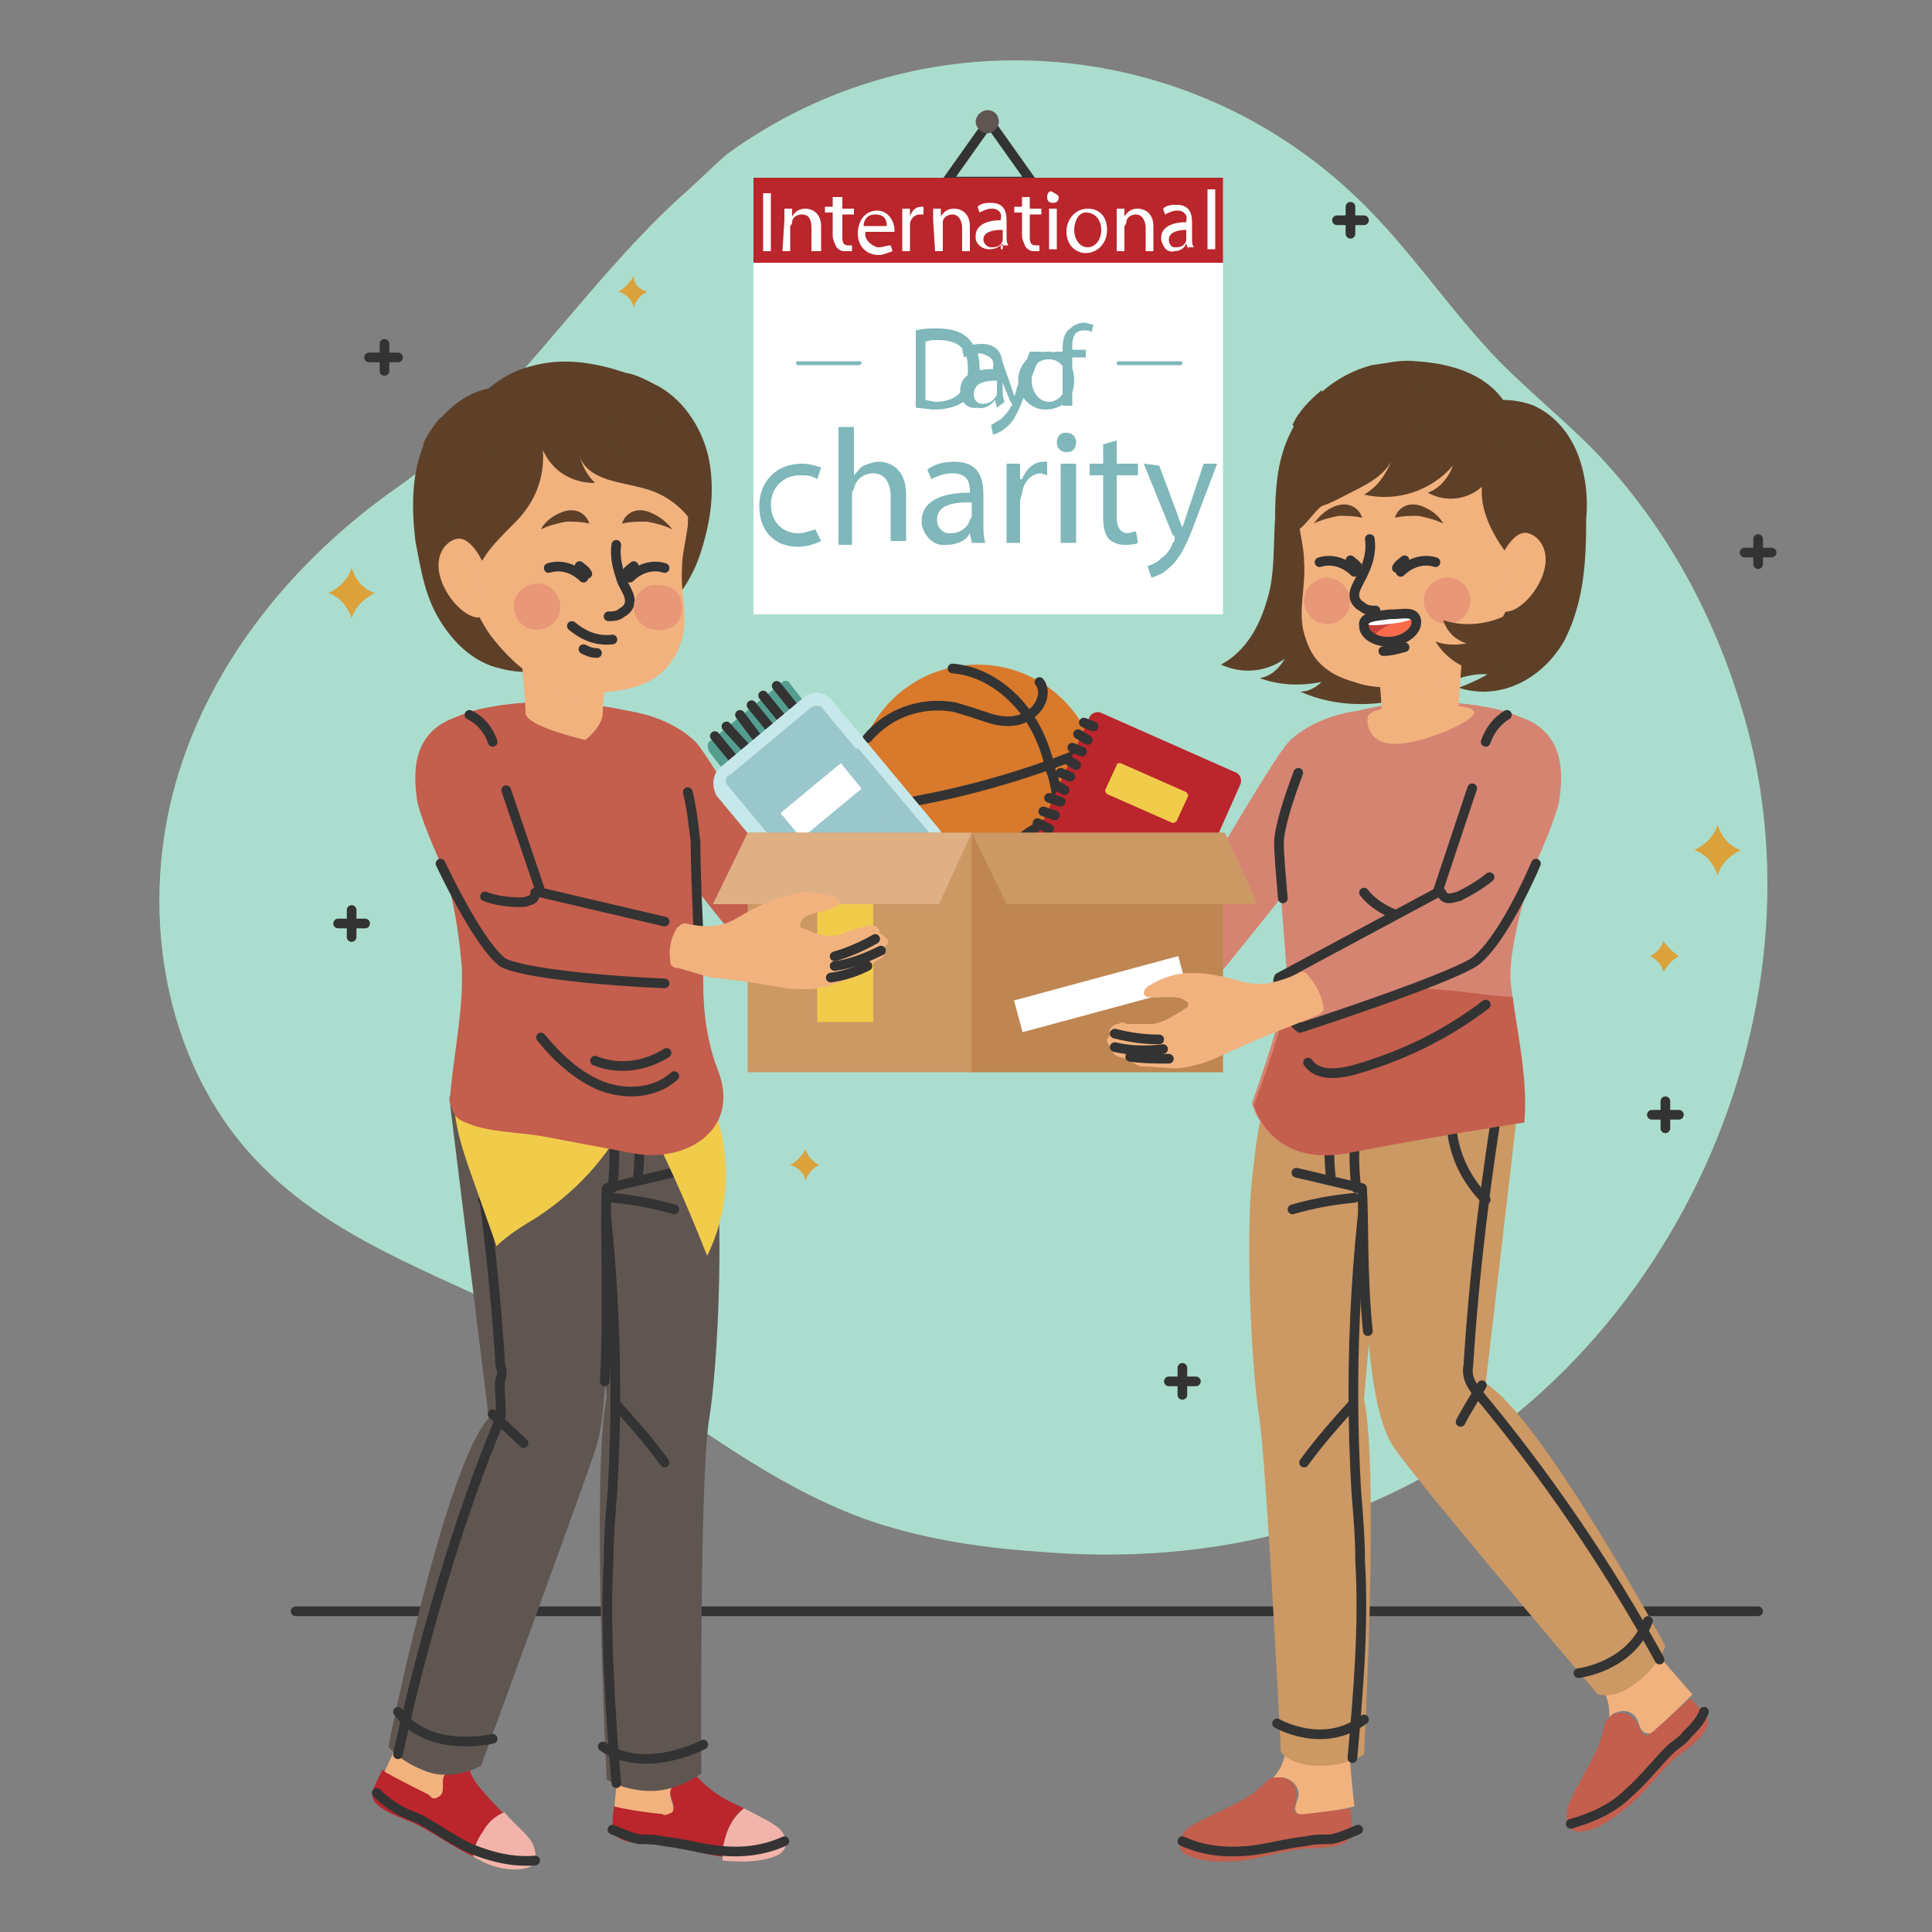 <svg xmlns="http://www.w3.org/2000/svg" xmlns:xlink="http://www.w3.org/1999/xlink" id="Layer_1" x="0px" y="0px" viewBox="0 0 100 100" style="enable-background:new 0 0 100 100;" xml:space="preserve"><rect x="0" y="0" width="100" height="100" fill="#808080" stroke="none"/><style type="text/css">	.st0{fill:none;stroke:#333333;stroke-width:0.5;stroke-linecap:round;stroke-linejoin:round;}	.st1{fill:#ABDDCE;}	.st2{fill:#DBA13A;}	.st3{fill:#D8792B;}	.st4{fill:#D68472;}	.st5{fill:#F2B27E;}	.st6{fill:#C45E4D;}	.st7{fill:#CC9864;}	.st8{fill:#5E4028;}	.st9{clip-path:url(#SVGID_2_);}	.st10{opacity:0.7;fill:#F2B27E;enable-background:new    ;}	.st11{fill:#E89777;}	.st12{fill:#C9413A;}	.st13{clip-path:url(#SVGID_4_);}	.st14{fill:#F96C4B;}	.st15{fill:#FFFFFF;}	.st16{fill:#BB252C;}	.st17{fill:#F2B4AA;}	.st18{fill:#605651;}	.st19{fill:#F1CC4B;}	.st20{clip-path:url(#SVGID_6_);}	.st21{fill:#549E90;}	.st22{fill:#C7E8EA;}	.st23{fill:#9AC7CC;}	.st24{fill:#BF8652;}	.st25{fill:#E0B085;}	.st26{fill:#7FB7BA;}</style><g>	<g id="e099d4fd-e528-4270-b8f6-a64dc3d0e007">		<line class="st0" x1="15.3" y1="83.4" x2="91" y2="83.4"></line>		<path class="st1" d="M35.1,10.3c-5.2,4.8-8.7,10.8-14.5,14.9c-5.3,3.7-9.7,9-11.5,15.3c-2,7-0.5,15.1,4.7,20.1   c4,3.9,9.6,5.6,14.5,8.2c5.6,3.1,10.4,7.6,16.4,9.8c2.8,1,5.9,1.5,8.9,1.7c4.5,0.4,9.2,0.1,13.6-1.2c16.9-4.7,27.5-23.9,23.4-40.8   c-1.4-5.6-4.1-10.9-8.2-15.1c-1.5-1.5-3.2-2.9-4.8-4.5c-2.6-2.7-4.6-5.8-7.3-8.4c-8.9-8.6-22.7-9.6-32.7-2.3   C36.7,8.8,35.9,9.6,35.1,10.3z"></path>		<path class="st2" d="M86.9,49.5c-0.4,0.2-0.6,0.5-0.8,0.8c-0.1-0.4-0.4-0.7-0.7-0.8c0.4-0.2,0.6-0.5,0.7-0.8   C86.3,49,86.6,49.3,86.9,49.5z"></path>		<path class="st2" d="M33.5,15.1c-0.4,0.2-0.6,0.5-0.7,0.8c-0.1-0.4-0.4-0.7-0.8-0.8c0.4-0.2,0.6-0.5,0.8-0.8   C32.8,14.7,33.1,15,33.5,15.1z"></path>		<path class="st2" d="M42.4,60.3c-0.4,0.2-0.6,0.5-0.7,0.8c-0.1-0.4-0.4-0.7-0.8-0.8c0.4-0.2,0.6-0.5,0.8-0.8   C41.8,59.8,42,60.1,42.4,60.3z"></path>		<path class="st2" d="M90.1,44c-0.6,0.3-1,0.7-1.2,1.3c-0.2-0.6-0.6-1.1-1.2-1.3c0.6-0.3,1-0.7,1.2-1.3   C89.1,43.3,89.5,43.8,90.1,44z"></path>		<path class="st2" d="M19.4,30.7c-0.6,0.3-1,0.7-1.2,1.3c-0.2-0.6-0.6-1.1-1.2-1.3c0.6-0.3,1-0.7,1.2-1.3   C18.4,30,18.8,30.5,19.4,30.7z"></path>		<line class="st0" x1="86.2" y1="57" x2="86.2" y2="58.4"></line>		<line class="st0" x1="86.9" y1="57.7" x2="85.5" y2="57.7"></line>		<line class="st0" x1="91" y1="27.9" x2="91" y2="29.2"></line>		<line class="st0" x1="91.7" y1="28.6" x2="90.3" y2="28.6"></line>		<line class="st0" x1="61.2" y1="70.8" x2="61.2" y2="72.2"></line>		<line class="st0" x1="61.9" y1="71.5" x2="60.5" y2="71.5"></line>		<line class="st0" x1="18.2" y1="47.1" x2="18.2" y2="48.5"></line>		<line class="st0" x1="18.9" y1="47.8" x2="17.5" y2="47.8"></line>		<line class="st0" x1="69.9" y1="10.7" x2="69.9" y2="12.1"></line>		<line class="st0" x1="70.6" y1="11.4" x2="69.2" y2="11.4"></line>		<line class="st0" x1="19.9" y1="17.8" x2="19.9" y2="19.2"></line>		<line class="st0" x1="20.6" y1="18.5" x2="19.1" y2="18.5"></line>		<circle class="st3" cx="50.6" cy="40.7" r="6.3"></circle>		<path class="st0" d="M48,46.5c1.3,0.2,2.4-0.7,3.3-1.6c0.9-0.9,1.8-2,3-2.3c0.4-0.1,0.8-0.1,1.1,0c0.5,0.2,0.8,0.5,1,1"></path>		<path class="st0" d="M44.9,38.2c1.1-1.3,2.8-1.9,4.5-1.6c0.7,0.2,1.3,0.4,1.9,0.6c0.7,0.2,1.4,0.2,2-0.2c0.6-0.4,0.9-1.2,0.5-1.7"></path>		<path class="st0" d="M49.3,34.6c1.3,0.1,2.5,0.8,3.4,1.8c0.9,1,1.4,2.2,1.7,3.5c0.2,0.5,0.3,1.1,0.3,1.6c0,1-0.2,1.9-0.5,2.8   c-0.3,0.9-0.8,1.6-1.4,2.3"></path>		<path class="st0" d="M56.6,38.7c-3.8,1.6-7.9,2.7-12.1,3.2"></path>		<path class="st4" d="M70.2,36.8c-1.4,0.2-2.7,0.8-3.5,1.6c-0.8,0.8-5.7,9.3-5.7,9.3l2.3,2.5c0,0,5.4-6.6,6.6-8.5   C71.2,40,71.6,36.7,70.2,36.8z"></path>		<path class="st5" d="M66.3,92c0.4,0,0.8,0.3,0.9,0.7c0.1,0.4-0.3,0.8-0.1,1.1c0.2,0.3,0.4,0.2,0.5,0.1c0.9-0.1,1.7-0.2,2.5-0.4   c-0.1-1.1-0.3-2.5-0.2-3.1c0.1-0.6,0.2-1.5,0.3-2.2h-3.5v1.1c0,0.7-0.1,1.3-0.3,1.9c-0.1,0.3-0.3,0.6-0.5,0.8H66.3z"></path>		<path class="st6" d="M67.5,93.9c-0.2,0-0.4,0-0.5-0.1c-0.1-0.2,0.2-0.8,0.1-1.1C67,92.3,66.7,92,66.2,92h-0.4   c-0.3,0.3-0.6,0.5-0.9,0.8c-0.8,0.6-3.1,1.5-3.5,1.9c-0.4,0.5-0.5,1,0,1.3c0.8,0.4,2,0.4,2.9,0.3c0.9-0.1,2.1-0.5,3.1-0.6   c0.7-0.1,2.5,0.1,2.6-0.9c0-0.4-0.1-0.8-0.1-1.2C69.2,93.7,68.4,93.8,67.5,93.9z"></path>		<path class="st0" d="M61.2,95.3c1.1,0.5,2.2,0.6,3.4,0.5c1-0.1,2-0.4,3-0.5c0.4-0.1,0.9-0.1,1.3-0.1c0.5-0.1,0.9-0.3,1.4-0.5"></path>		<path class="st7" d="M64.8,61.1c-0.3,2.6-0.1,9.3,0.4,12.4c0.4,3.1,1.1,17.2,1.1,17.2s0.5,0.7,2,0.7c1.5,0,2.3-0.6,2.3-0.6   s0.8-14.6,0-18.4l1.4-15.7l-6.2-1.1C65.1,58.5,65.1,58.4,64.8,61.1z"></path>		<path class="st0" d="M66.1,89.2c0,0,2.4,1.4,4.5-0.2"></path>		<path class="st0" d="M71.4,56.8c-1.2,6.7-1.6,13.5-1.2,20.4c0.1,1.2,0.2,2.4,0.2,3.6c0.2,3.4-0.1,6.8-0.4,10.2"></path>		<path class="st0" d="M70,72.7c-0.9,1-1.7,1.9-2.5,3"></path>		<path class="st5" d="M83.5,88.7c0.4-0.2,0.8-0.2,1.1,0.1c0.3,0.3,0.2,0.8,0.6,0.9c0.4,0.1,0.4-0.1,0.5-0.2   c0.7-0.6,1.3-1.2,1.9-1.8c-0.7-0.8-1.7-1.9-2-2.4l-1.1-2l-2.8,2l0.6,0.9c0.4,0.6,0.7,1.1,0.9,1.8c0.1,0.3,0.1,0.7,0.1,1   C83.3,88.8,83.4,88.8,83.5,88.7z"></path>		<path class="st6" d="M85.6,89.6c-0.2,0.1-0.3,0.3-0.5,0.2c-0.2-0.1-0.3-0.7-0.6-0.9c-0.3-0.3-0.8-0.3-1.1-0.1   c-0.1,0.1-0.2,0.2-0.3,0.3c-0.1,0.4-0.2,0.8-0.3,1.1c-0.3,0.9-1.7,3-1.7,3.6c-0.1,0.6,0.2,1.1,0.8,1c0.9-0.1,1.9-0.9,2.6-1.5   c0.7-0.6,1.4-1.6,2.2-2.3c0.5-0.4,2.1-1.4,1.6-2.2l-0.8-0.9C86.9,88.4,86.3,89,85.6,89.6z"></path>		<path class="st0" d="M81.3,94.4c1.1-0.3,2.2-0.8,3-1.6c0.8-0.7,1.4-1.5,2.1-2.2c0.3-0.3,0.7-0.5,0.9-0.8c0.4-0.4,0.7-0.7,0.9-1.2"></path>		<path class="st7" d="M70.5,61.5c0.2,2.6-0.1,11,1.7,13.5c1.8,2.5,10.5,12.7,10.5,12.7s0.9,0.3,2-0.6c1.2-0.9,1.5-1.9,1.5-1.9   s-6.4-11.8-9.3-13.6l1.7-14.6l-7.6-1C70.9,56.1,70.3,58.9,70.5,61.5z"></path>		<path class="st0" d="M81.7,86.6c0,0,2.7-0.3,3.6-2.7"></path>		<path class="st0" d="M77.7,56.2c-0.8,4.8-1.4,9.7-1.7,14.5c-0.1,0.5,0.1,0.9,0.4,1.3c3.6,4.3,6.8,9,9.5,13.9"></path>		<path class="st0" d="M76.7,71.7c-0.4,0.7-0.8,1.3-1.1,1.9"></path>		<path class="st0" d="M70.8,68.9c-0.3-2.9-0.2-6-0.3-7.4l-3.4-0.8"></path>		<path class="st0" d="M70.2,61.5c-0.2-1.7-0.1-3.5,0.3-5.2"></path>		<path class="st0" d="M68.9,61.1c-0.2-1.7-0.1-3.5,0.3-5.2"></path>		<path class="st0" d="M70.1,62c-1.1,0.1-2.2,0.3-3.2,0.6"></path>		<path class="st0" d="M76.9,62.1c-1.6-1.6-2.2-3.9-1.5-6.1"></path>		<path class="st4" d="M68.6,37.5c0.8-0.8,4.5-1.2,4.5-1.2s5.3-0.1,6.3,1.4c1,1.5,1,4.4,0.5,5.7c-0.5,1.3-1.9,5.5-1.7,7.5   c0.2,2,0.9,4.4,0.6,7.1c0,0-5.2,0.9-9.2,1.6c-4,0.8-4.8-2.5-4.8-2.5s1.8-5,1.8-6.4s-0.5-5.5-0.4-7.1   C66.3,42.1,67.8,38.3,68.6,37.5z"></path>		<path class="st6" d="M72.2,51.2c-1.2,0.2-2.4,0.6-3.6,0.7c-0.7,0.1-1.3,0-2-0.1c-0.4,2-1.7,5.4-1.7,5.4s0.8,3.2,4.8,2.5   c4-0.8,9.2-1.6,9.2-1.6c0.2-2.4-0.4-4.6-0.6-6.5C76.3,51.5,74.2,51,72.2,51.2z"></path>		<path class="st5" d="M76.3,36.9c0,0.4-2.4,1.5-3.9,1.6c-1.5,0.1-1.7-1-1.6-1.4c0.1-0.4,1.2-0.5,2.7-0.6   C75.1,36.5,76.3,36.5,76.3,36.9z"></path>		<path class="st0" d="M67.7,55c0.5,0.7,1.5,0.6,2.3,0.4c2.5-0.7,4.8-1.8,6.9-3.4"></path>		<path class="st0" d="M66.4,46.5c-0.1-1.2-0.2-2.2-0.2-2.9c0-0.7,0.5-2.3,1-3.6"></path>		<path class="st8" d="M81.7,23.6c-0.4-1.1-1.2-2.1-2.3-2.6c-0.5-0.2-1.1-0.3-1.6-0.3c-1-1.4-2.8-1.9-4.5-2   c-0.8-0.1-1.5,0.1-2.3,0.2c-1.9,0.5-3.5,1.9-4.3,3.7c-0.6,1.3-0.7,2.8-0.7,4.2c-0.1,1.4,0,2.9-0.4,4.2c-0.4,1.4-1.1,2.7-2.4,3.4   c1.1,0.5,2.3,0.4,3.3-0.3c-0.3,0.5-0.7,0.9-1.3,1c1.1,0.4,2.2,0.4,3.2,0.2c-0.3,0.3-0.7,0.5-1.1,0.5c1.8,0.8,3.8,0.8,5.6,0.3   c1.4-0.4,2.7-1.3,4.1-1.2c-0.5,0.3-1,0.5-1.5,0.7c2.2,0.7,4.4-0.5,5.5-2.5c1-2,1.1-4.1,1.1-6.2C82.2,25.8,82.1,24.7,81.7,23.6z"></path>		<path class="st5" d="M75.5,36.6c0,0.7-3.3,1.4-3.3,1.4s-0.7-0.7-0.7-1.4c0-0.8-0.3-3.6-0.3-3.6h4.5C75.8,33,75.5,35.8,75.5,36.6z"></path>		<g>			<g>				<defs>					<path id="SVGID_1_" d="M75.5,36.6c0,0.7-3.3,1.4-3.3,1.4s-0.7-0.7-0.7-1.4c0-0.8-0.3-3.6-0.3-3.6h4.5      C75.8,33,75.5,35.8,75.5,36.6z"></path>				</defs>				<clipPath id="SVGID_2_">					<use xlink:href="#SVGID_1_" style="overflow:visible;"></use>				</clipPath>				<g class="st9">					<ellipse class="st10" cx="72.4" cy="32.3" rx="3.9" ry="3.7"></ellipse>				</g>			</g>		</g>		<path class="st5" d="M78.8,27.9c0.1-1.8-0.5-3.6-1.5-5c-1-1.4-2.6-2.2-4.2-2.2c-1.8-0.1-3.1,0.5-4.2,1.6c-1.2,1.2-1.8,2.9-1.7,4.6   c0.1,0.8,0.3,1.5,0.3,2.2c0.1,1.4-0.4,2.7,0.1,4c0.4,1.3,1.4,1.9,2.5,2.2c1.1,0.4,2.3,0.3,3.4,0.1c1.6-0.3,2.9-1.5,3.9-2.8   C78.3,31.2,78.8,29.5,78.8,27.9z"></path>		<path class="st11" d="M76.1,31.1c0,0.7-0.6,1.2-1.2,1.2l0,0c-0.7,0-1.2-0.6-1.2-1.2l0,0c0-0.7,0.6-1.2,1.2-1.2   C75.6,29.9,76.1,30.4,76.1,31.1L76.1,31.1z"></path>		<path class="st11" d="M69.9,31.1c0,0.7-0.6,1.2-1.2,1.2l0,0c-0.7,0-1.2-0.6-1.2-1.2l0,0c0-0.7,0.6-1.2,1.2-1.2l0,0   C69.3,29.9,69.9,30.5,69.9,31.1z"></path>		<path class="st0" d="M71.6,33.7c0.4,0,0.7-0.1,1.1-0.2"></path>		<path class="st12" d="M73.3,32.1c0.1,0.5-0.5,1-1.2,1.1c-0.8,0.1-1.5-0.3-1.5-0.8c-0.1-0.5,0.6-0.5,1.3-0.6   C72.6,31.8,73.2,31.6,73.3,32.1z"></path>		<g>			<g>				<defs>					<path id="SVGID_3_" d="M73.3,32.1c0.1,0.5-0.5,1-1.2,1.1c-0.8,0.1-1.5-0.3-1.5-0.8c-0.1-0.5,0.6-0.5,1.3-0.6      C72.6,31.8,73.2,31.6,73.3,32.1z"></path>				</defs>				<clipPath id="SVGID_4_">					<use xlink:href="#SVGID_3_" style="overflow:visible;"></use>				</clipPath>				<g class="st13">											<ellipse transform="matrix(0.972 -0.237 0.237 0.972 -5.76 18.158)" class="st14" cx="72.7" cy="33.1" rx="1.9" ry="1"></ellipse>					<path class="st15" d="M73.2,31.7c0.1,0.4-0.5,0.5-1.3,0.6c-0.8,0.1-1.4,0.1-1.5-0.2c-0.1-0.4,0.5-0.5,1.3-0.6      C72.5,31.4,73.1,31.4,73.2,31.7z"></path>				</g>			</g>		</g>		<path class="st0" d="M73.3,32.1c0.1,0.5-0.5,1-1.2,1.1c-0.8,0.1-1.5-0.3-1.5-0.8c-0.1-0.5,0.6-0.5,1.3-0.6   C72.6,31.8,73.2,31.6,73.3,32.1z"></path>		<path class="st0" d="M70.9,27.9c0.1,0.7-0.1,1.3-0.4,1.9c-0.2,0.4-0.4,0.7-0.4,1c0,0.3,0.2,0.5,0.4,0.6c0.2,0.2,0.5,0.2,0.7,0.2"></path>		<path class="st0" d="M72.5,29.6c0.5-0.5,1.2-0.7,1.8-0.5"></path>		<path class="st0" d="M72.3,29.4c0.1-0.2,0.3-0.3,0.4-0.4"></path>		<path class="st0" d="M70.1,29.6c-0.5-0.5-1.2-0.7-1.8-0.5"></path>		<path class="st0" d="M70.3,29.4c-0.1-0.2-0.3-0.3-0.4-0.4"></path>		<path class="st8" d="M73.6,26.2c-0.8-0.3-1.3,0.2-1.4,0.6c0.4-0.1,0.8-0.1,1.2-0.1c0.5,0.1,0.9,0.2,1.3,0.4   C74.5,26.7,74.1,26.4,73.6,26.2z"></path>		<path class="st8" d="M69.1,26.2c0.8-0.3,1.3,0.2,1.4,0.6c-0.4-0.1-0.8-0.1-1.2-0.1c-0.5,0.1-0.9,0.2-1.3,0.4   C68.3,26.7,68.6,26.4,69.1,26.2z"></path>		<path class="st8" d="M70.1,25.4c0.8-0.4,1.5-0.8,1.9-1.5c-0.3,0.7-0.7,1.3-1.4,1.7c1.7,0.4,3.5-0.2,4.6-1.5   c-0.2,0.6-0.7,1.2-1.3,1.4c0.9,0.5,2,0.4,2.8-0.3c-0.1,1.5,0.8,2.9,1.8,4.1c0.5-1.6,0.6-3.3,0.2-4.9c-0.5-1.6-1.5-3-3-3.8   c-1-0.5-2.2-0.7-3.4-0.6c-0.9,0-1.8,0.3-2.5,0.6c-1.3,0.7-2.1,2-2.5,3.3c-0.2,0.4-0.9,3.4-0.1,3.5c0.2,0,0.9-1,1.2-1.2   C69,26,69.5,25.7,70.1,25.4z"></path>		<path class="st5" d="M79.8,29.9c-0.5,1.2-1.6,2-2.1,1.7s-0.5-1-0.3-2c0.3-1,1-2.2,1.7-2S80.3,28.7,79.8,29.9z"></path>		<path class="st10" d="M79.2,28.3c-0.4,0.2-0.7,0.4-0.9,0.8c-0.3,0.5-0.5,1-0.5,1.5c0.1-0.1,0.3-0.1,0.4-0.1   c0.1,0.1,0.2,0.2,0.3,0.3c0.4-0.1,0.6-0.6,0.8-0.9c0.2-0.4,0.3-0.8,0.3-1.2C79.5,28.5,79.5,28.1,79.2,28.3z"></path>		<path class="st8" d="M78.4,31.6c-1.1,0.7-2.5,0.9-3.7,0.5c0.2,0.6,0.6,1,1.2,1.2c-0.5,0.1-1.1,0.1-1.6-0.1c0.6,1,1.7,1.6,2.8,1.6   c1.2,0,2.2-0.7,2.8-1.7L78.4,31.6z"></path>		<path class="st8" d="M81.1,22.5c-1.1,0.7-2.4,0.8-3.6,0.3c-0.9-0.4-1.6-1-2.5-1.2c-0.9-0.3-1.8-0.1-2.7,0   c-0.9,0.1-1.8,0.2-2.6-0.1c-0.6-0.2-1.1-0.7-1.3-1.3c-0.6,0.5-1.2,1.1-1.5,1.8c0.4,0.4,0.9,0.7,1.4,0.9c1.5,0.4,3.1-0.3,4.6-0.7   c0.5-0.2,1.1-0.3,1.6-0.1c0.5,0.2,1,0.5,1.5,0.9c1.1,0.8,2.3,1.4,3.6,1.7c0.8,0.2,1.7,0.3,2.4,0.1c-0.1-0.4-0.2-0.8-0.4-1.2   C81.5,23.2,81.3,22.8,81.1,22.5z"></path>		<path class="st0" d="M70.6,46.2c0.7,0.9,1.9,1.3,3,1.6"></path>		<path class="st6" d="M32.5,36.8c1.4,0.2,2.7,0.8,3.5,1.6c0.8,0.8,5.7,9.3,5.7,9.3l-2.3,2.5c0,0-5.4-6.6-6.6-8.5   C31.6,40,31.2,36.7,32.5,36.8z"></path>		<path class="st16" d="M37.4,95.8c0.1-0.7,0.3-1.3,0.7-1.8c0.1-0.2,0.3-0.3,0.4-0.4c-0.6-0.3-1.1-0.5-1.6-0.9   c-0.3-0.2-0.6-0.5-0.9-0.8h-0.4c-0.4,0.1-0.8,0.3-0.9,0.7c-0.1,0.4,0.3,0.8,0.1,1.1c-0.2,0.1-0.4,0.2-0.5,0.1   c-0.9-0.1-1.7-0.2-2.5-0.4c-0.1,0.6-0.1,1.1-0.1,1.2c0.1,1,2,0.8,2.6,0.9c1.1,0.1,2.1,0.5,3.1,0.6C37.4,96.1,37.4,95.9,37.4,95.8z   "></path>		<path class="st17" d="M40.4,94.7c-0.3-0.3-1.1-0.7-1.9-1.1c-0.2,0.2-0.3,0.3-0.4,0.4c-0.4,0.5-0.6,1.1-0.7,1.8c0,0.2,0,0.3,0,0.5   l0,0c0.9,0.1,2.1,0.1,2.9-0.3C40.9,95.6,40.7,95.1,40.4,94.7z"></path>		<path class="st5" d="M35.6,92c-0.4,0.1-0.8,0.3-0.9,0.7c-0.1,0.4,0.3,0.8,0.1,1.1c-0.2,0.1-0.4,0.2-0.5,0.1   c-0.9-0.1-1.7-0.2-2.5-0.4c0.1-1.1,0.3-2.5,0.2-3.1s-0.2-1.5-0.3-2.2h3.5c0,0.4,0,0.7,0,1.1c0,0.7,0.1,1.3,0.3,1.9   c0.1,0.3,0.3,0.6,0.5,0.8H35.6z"></path>		<path class="st0" d="M40.6,95.3c-1.1,0.5-2.2,0.6-3.3,0.5c-1-0.1-2-0.4-3-0.5c-0.4-0.1-0.8-0.1-1.2-0.1c-0.5-0.1-0.9-0.3-1.4-0.5"></path>		<path class="st18" d="M37.1,61.1c0.3,2.6,0.1,9.3-0.4,12.4s-0.4,18.3-0.4,18.3s-1.2,0.9-2.6,0.9s-2.3-0.6-2.3-0.6   s-0.8-15.9,0-19.8L30,56.7l6.3-1.1C36.8,58.5,36.8,58.4,37.1,61.1z"></path>		<path class="st0" d="M36.4,90.3c0,0-3,1.6-5.2,0.1"></path>		<path class="st0" d="M30.5,56.8c1.2,6.7,1.6,13.5,1.2,20.4c-0.1,1.2-0.2,2.4-0.2,3.6c-0.2,3.4,0.1,8.1,0.4,11.5"></path>		<path class="st0" d="M31.9,72.7c0.9,1,1.7,1.9,2.5,3"></path>		<path class="st16" d="M26.1,93.9c-0.4-0.4-0.8-0.8-1.2-1.3c-0.3-0.3-0.5-0.7-0.6-1c-0.1-0.1-0.3-0.1-0.4-0.2   c-0.4-0.1-0.8,0.1-1,0.4c-0.2,0.3,0.1,0.9-0.3,1.1c-0.3,0.2-0.4,0-0.5-0.1c-0.8-0.4-1.6-0.8-2.3-1.2c-0.3,0.6-0.5,1-0.5,1.1   c-0.3,0.9,1.6,1.4,2.2,1.7c1,0.5,1.8,1.1,2.8,1.6l0.2,0.1c0.1-0.5,0.3-0.9,0.5-1.3C25.3,94.5,25.6,94.1,26.1,93.9z"></path>		<path class="st17" d="M27.2,96.7c0.6-0.1,0.6-0.7,0.4-1.2c-0.2-0.5-0.9-1-1.5-1.7c-0.5,0.2-0.9,0.6-1.1,1   c-0.3,0.4-0.5,0.9-0.5,1.3C25.3,96.6,26.3,96.9,27.2,96.7z"></path>		<path class="st5" d="M24,91.5c-0.4-0.1-0.8,0.1-1,0.4c-0.2,0.3,0.1,0.9-0.3,1.1c-0.3,0.2-0.4,0-0.5-0.1c-0.8-0.4-1.6-0.8-2.3-1.2   c0.5-1,1-2.3,1.2-2.9l0.4-2.2l3.3,1.1c-0.2,0.5-0.3,0.8-0.4,1c-0.2,0.6-0.4,1.3-0.4,1.9c0,0.3,0.1,0.6,0.3,0.9   C24.2,91.6,24.1,91.5,24,91.5z"></path>		<path class="st0" d="M27.7,96.3c-1.2,0.1-2.3-0.2-3.3-0.6c-0.9-0.4-1.7-1-2.6-1.5c-0.4-0.2-0.8-0.3-1.1-0.5   c-0.4-0.2-0.8-0.5-1.2-0.9"></path>		<path class="st18" d="M31.4,61.5c-0.2,2.6,0.4,10.7-0.6,13.6c-1,2.9-5.9,16.3-5.9,16.3s-1.4,0.8-2.8,0.3c-1.4-0.5-2-1.3-2-1.3   s2.9-14.5,5.2-17l-2-16.2l7.6-1C30.9,56.1,31.6,58.9,31.4,61.5z"></path>		<path class="st0" d="M25.5,90c0,0-3.3,0.8-4.9-1.4"></path>		<path class="st0" d="M24.2,56.2c0.8,4.8,1.4,9.7,1.7,14.5c0.1,0.2,0.1,0.5,0,0.7c-0.1,0.3,0.1,1.8,0,2c-2.2,5.2-4.1,11.9-5.3,17.4   "></path>		<path class="st0" d="M25.5,73.2c0.5,0.5,1.1,1,1.6,1.5"></path>		<path class="st0" d="M31.3,71.5c0.2-2.9,0-8.5,0.1-10l3.4-0.8"></path>		<path class="st0" d="M31.7,61.5c0.2-1.7,0.1-3.5-0.3-5.2"></path>		<path class="st0" d="M33,61.1c0.2-1.7,0.1-3.5-0.3-5.2"></path>		<path class="st0" d="M31.7,62c1.1,0.1,2.2,0.3,3.2,0.6"></path>		<path class="st0" d="M25,62.1c1.6-1.6,2.1-3.9,1.5-6.1"></path>		<path class="st19" d="M35.3,54.4c2.4,2.9,3,7.2,1.3,10.6c-1.1-2.8-2.3-5.5-3.7-8.1c-1,2.5-2.8,4.6-5.1,6.1   c-0.8,0.5-1.5,0.9-2.1,1.5l-1.2-3.4c-0.5-1.4-1-2.8-1-4.3l0.5-3L35.3,54.4z"></path>		<path class="st6" d="M34.4,37.5c-0.8-0.8-5.2-1.2-5.2-1.2s-5.3-0.1-6.3,1.4s-1,4.4-0.5,5.7c0.9,2.1,1.3,4.3,1.5,6.6   c0.1,2.3-0.4,4.4-0.6,6.7c-0.1,0.2,0,0.5,0.1,0.7c0.1,0.4,0.4,0.6,0.7,0.7c1.1,0.5,2.7,0.5,3.9,0.7l4.8,0.9   c2.7,0.5,5.5-1.2,4.4-4.2c-0.6-1.5-0.8-3.1-0.8-4.6c0-1.5-0.2-5.5-0.3-7.1C36,42.1,35.2,38.3,34.4,37.5z"></path>		<path class="st0" d="M28,53.7c0.9,1.1,1.9,2,3.1,2.5c1.3,0.5,2.8,0.4,3.8-0.5"></path>		<path class="st0" d="M30.8,54.9c1.2,0.5,2.6,0.3,3.7-0.4"></path>		<path class="st0" d="M36.2,49.2c-0.1-1.8-0.2-4.3-0.2-5.6c-0.1-0.9-0.2-1.8-0.4-2.6"></path>		<path class="st8" d="M36.7,23.8c-0.3-1.5-1.2-3-2.6-3.8c-0.6-0.3-1.1-0.6-1.7-0.7c-1.5-0.5-3.1-0.8-4.7-0.4   c-0.9,0.2-1.7,0.6-2.4,1.2c-1.5,0.3-2.8,1.6-3.4,3c-0.6,1.5-0.6,3.2-0.4,4.9c0.3,1.6,0.5,2.8,1.2,4c0.7,1.2,1.8,2.3,3.2,2.6   c1.1,0.3,2.2,0.2,3.2-0.1c0.6-0.1,1.1-0.3,1.6-0.6c0.8-0.5,1.4-1.2,2.2-1.7c0.8-0.5,1.3-0.7,1.9-1.1c0.6-0.5,1.2-1.6,1.5-2.6   C36.8,26.9,37,25.4,36.7,23.8z"></path>		<path class="st5" d="M27.2,36.9c0,0.7,3.1,1.4,3.1,1.4s0.9-0.7,0.9-1.4s0.3-3.6,0.3-3.6h-4.5C26.9,33.3,27.2,36.2,27.2,36.9z"></path>		<g>			<g>				<defs>					<path id="SVGID_5_" d="M27.2,36.9c0,0.7,3.1,1.4,3.1,1.4s0.9-0.7,0.9-1.4s0.3-3.6,0.3-3.6h-4.5C26.9,33.3,27.2,36.2,27.2,36.9z      "></path>				</defs>				<clipPath id="SVGID_6_">					<use xlink:href="#SVGID_5_" style="overflow:visible;"></use>				</clipPath>				<g class="st20">					<ellipse class="st10" cx="30.4" cy="32.6" rx="3.9" ry="3.7"></ellipse>				</g>			</g>		</g>		<path class="st5" d="M24,28.2c-0.1-1.8,0.5-3.6,1.5-5c1-1.4,2.6-2.2,4.2-2.2c1.8-0.1,3.1,0.5,4.2,1.6c1.2,1.2,1.8,2.9,1.7,4.6   c-0.1,0.8-0.3,1.5-0.3,2.2c-0.1,1.4,0.4,2.7-0.1,4c-0.5,1.3-1.4,1.9-2.5,2.2s-2.3,0.3-3.4,0.1c-1.6-0.3-2.9-1.5-3.9-2.8   C24.4,31.5,24,29.9,24,28.2z"></path>		<path class="st0" d="M31.9,28.2c-0.1,0.7,0.1,1.3,0.3,1.9c0.2,0.4,0.4,0.7,0.4,1c0,0.3-0.2,0.5-0.4,0.6c-0.2,0.2-0.5,0.2-0.7,0.2"></path>		<path class="st0" d="M31.7,33.1c-0.8,0.1-1.5-0.2-2.1-0.7"></path>		<path class="st0" d="M30.9,33.8c-0.3,0-0.5-0.1-0.7-0.2"></path>		<path class="st0" d="M30.2,29.9c-0.5-0.5-1.2-0.7-1.8-0.5"></path>		<path class="st0" d="M30.4,29.7c-0.1-0.2-0.3-0.3-0.4-0.4"></path>		<path class="st0" d="M32.6,29.9c0.5-0.5,1.2-0.7,1.8-0.5"></path>		<path class="st0" d="M32.4,29.7c0.1-0.2,0.3-0.3,0.4-0.4"></path>		<circle class="st11" cx="27.8" cy="31.4" r="1.2"></circle>		<path class="st11" d="M32.8,31.4c0,0.7,0.6,1.2,1.2,1.2c0.7,0.1,1.3-0.4,1.3-1c0.1-0.7-0.4-1.3-1-1.3c-0.1,0-0.2,0-0.3,0   C33.4,30.2,32.8,30.8,32.8,31.4L32.8,31.4z"></path>		<path class="st8" d="M29.1,26.5c0.8-0.3,1.3,0.2,1.4,0.6C30.1,27,29.7,27,29.3,27c-0.5,0.1-0.9,0.2-1.3,0.4   C28.2,27,28.6,26.7,29.1,26.5z"></path>		<path class="st8" d="M33.6,26.5c-0.8-0.3-1.3,0.2-1.4,0.6C32.6,27,33,27,33.5,27c0.5,0.1,0.9,0.2,1.3,0.4   C34.5,27,34.1,26.7,33.6,26.5z"></path>		<path class="st8" d="M26.7,27c1-1,1.5-2.3,1.4-3.7c0.5,1.1,1.5,1.7,2.7,1.7c-0.4-0.4-0.7-0.9-0.8-1.5c0.1,0.7,0.8,1.1,1.4,1.3   c0.6,0.2,1.3,0.3,2,0.5c1.1,0.3,2,1,2.6,2c0.5-2.2-0.4-4.8-2.2-6.1c-1.1-0.8-2.4-1.1-3.7-1.2c-0.6-0.1-1.3,0-1.9,0.1   c-2.1,0.4-3.7,2.1-4.4,4c-0.5,1.6-0.4,3.3,0.3,4.9c0.4,0.9,0.6,0.4,1-0.2C25.4,28.3,26.1,27.6,26.7,27z"></path>		<path class="st5" d="M22.9,30.2c0.5,1.2,1.6,2,2.1,1.7c0.6-0.3,0.5-1,0.3-2c-0.3-1-1-2.2-1.7-2S22.4,29,22.9,30.2z"></path>		<path class="st10" d="M23.5,28.6c0.4,0.2,0.7,0.5,0.9,0.8c0.3,0.5,0.5,1,0.5,1.5c-0.1-0.1-0.3-0.1-0.4-0.1   c-0.2,0.1-0.2,0.2-0.3,0.3c-0.4-0.2-0.6-0.6-0.8-0.9c-0.2-0.4-0.3-0.8-0.3-1.2C23.2,28.8,23.2,28.5,23.5,28.6z"></path>		<path class="st8" d="M34,22.1c-1,0.2-2-0.1-2.9-0.4c-0.9-0.3-1.9-0.5-2.9-0.3c-0.6,0.2-1.2,0.5-1.8,0.7c-0.8,0.3-1.6,0.4-2.4,0.2   c-0.5-0.1-0.9-0.4-1.2-0.7c-0.4,0.5-0.7,0.9-0.9,1.4c0.5,0.4,1.1,0.6,1.7,0.6c1.1,0.1,2.2-0.4,3.2-0.9c0.6-0.4,1.2-0.8,1.9-0.7   c0.7,0,1.3,0.4,1.9,0.7c1,0.5,2.2,0.8,3.3,0.7c0.9-0.1,1.7-0.4,2.4-0.8c-0.2-0.5-0.5-0.9-0.8-1.3C35.1,21.7,34.6,22,34,22.1z"></path>		<path class="st21" d="M36.7,38.4l3.8-3.1c0.1-0.1,0.3-0.1,0.4,0.1l0.7,0.9l0,0l-4.2,3.5l0,0l-0.7-0.9   C36.6,38.6,36.6,38.5,36.7,38.4z"></path>		<line class="st0" x1="37" y1="38.1" x2="37.9" y2="39.2"></line>		<line class="st0" x1="37.6" y1="37.6" x2="38.6" y2="38.7"></line>		<line class="st0" x1="38.3" y1="37" x2="39.2" y2="38.2"></line>		<line class="st0" x1="38.9" y1="36.5" x2="39.8" y2="37.6"></line>		<line class="st0" x1="39.5" y1="36" x2="40.4" y2="37.1"></line>		<line class="st0" x1="40.2" y1="35.5" x2="41" y2="36.5"></line>		<path class="st22" d="M37.3,39.7l4.3-3.6c0.5-0.4,1.1-0.3,1.5,0.2l5.5,6.6c0.4,0.5,0.3,1.1-0.2,1.5l-4.3,3.6   c-0.5,0.4-1.1,0.3-1.5-0.2l-5.5-6.6C36.8,40.7,36.9,40,37.3,39.7z"></path>		<path class="st23" d="M42.6,36.7l5.4,6.5c0.2,0.2,0.2,0.5-0.1,0.6l-4.2,3.5c-0.2,0.2-0.5,0.2-0.6-0.1l-5.4-6.5   c-0.2-0.2-0.2-0.5,0.1-0.6l4.2-3.5C42.2,36.5,42.5,36.5,42.6,36.7z"></path>		<path class="st23" d="M42.2,41.8c-0.6,0.8-1.3,1.5-2.2,1.7l3.1,3.7c0.2,0.2,0.5,0.3,0.8,0.1l0,0l4.1-3.4c0.2-0.2,0.3-0.5,0.1-0.8   l0,0l-3.7-4.4c-0.2,0.2-0.4,0.5-0.6,0.7C43.2,40.1,42.7,41,42.2,41.8z"></path>		<path class="st23" d="M46.2,41.4c0.3,0.2,0.3,0.6,0.2,0.8c-0.2,0.3-0.6,0.3-0.8,0.2c-0.3-0.2-0.3-0.6-0.2-0.8   C45.6,41.3,45.9,41.2,46.2,41.4z"></path>		<path class="st23" d="M46.2,42.8c0.2,0.1,0.2,0.3,0.1,0.5l0,0c-0.1,0.2-0.3,0.2-0.5,0.1c-0.2-0.1-0.2-0.3-0.1-0.5   C45.9,42.8,46.1,42.7,46.2,42.8L46.2,42.8z"></path>		<path class="st15" d="M40.5,42l2.9-2.4c0.1-0.1,0.2-0.1,0.2,0l0.9,1.1c0.1,0.1,0.1,0.2,0,0.2l-2.9,2.4c-0.1,0.1-0.2,0.1-0.2,0   l-0.9-1.1C40.4,42.2,40.4,42.1,40.5,42z"></path>		<path class="st16" d="M57,36.9l7,3.1c0.2,0.1,0.3,0.4,0.2,0.6l-4.4,9.9c-0.1,0.2-0.4,0.3-0.6,0.2l-7-3.1C52,47.5,51.9,47.2,52,47   l4.4-9.9C56.5,36.9,56.8,36.8,57,36.9z"></path>		<line class="st0" x1="56.1" y1="37.4" x2="56.6" y2="37.6"></line>		<line class="st0" x1="55.8" y1="38" x2="56.3" y2="38.3"></line>		<line class="st0" x1="55.5" y1="38.7" x2="56" y2="38.9"></line>		<line class="st0" x1="55.2" y1="39.3" x2="55.7" y2="39.6"></line>		<line class="st0" x1="54.9" y1="40" x2="55.4" y2="40.2"></line>		<line class="st0" x1="54.6" y1="40.6" x2="55.1" y2="40.9"></line>		<line class="st0" x1="54.3" y1="41.3" x2="54.9" y2="41.5"></line>		<line class="st0" x1="54" y1="42" x2="54.6" y2="42.2"></line>		<line class="st0" x1="53.7" y1="42.6" x2="54.3" y2="42.9"></line>		<line class="st0" x1="53.5" y1="43.3" x2="54" y2="43.5"></line>		<line class="st0" x1="53.1" y1="43.9" x2="53.7" y2="44.2"></line>		<line class="st0" x1="52.9" y1="44.6" x2="53.4" y2="44.8"></line>		<line class="st0" x1="52.6" y1="45.2" x2="53.1" y2="45.5"></line>		<line class="st0" x1="52.3" y1="45.9" x2="52.8" y2="46.1"></line>		<line class="st0" x1="51.9" y1="46.5" x2="52.5" y2="46.8"></line>		<path class="st19" d="M58,39.5l3.4,1.5c0.1,0.1,0.1,0.2,0.1,0.2l-0.6,1.3c-0.1,0.1-0.2,0.1-0.2,0.1l-3.4-1.5   c-0.1-0.1-0.1-0.2-0.1-0.2l0.6-1.3C57.8,39.5,57.9,39.5,58,39.5z"></path>		<rect x="38.7" y="43.1" class="st7" width="11.7" height="12.4"></rect>		<rect x="42.3" y="44.7" class="st19" width="2.9" height="8.2"></rect>		<rect x="50.3" y="43.1" class="st24" width="13" height="12.4"></rect>		<polygon class="st25" points="48.6,46.8 36.9,46.8 38.7,43.1 50.3,43.1   "></polygon>		<polygon class="st7" points="52.1,46.8 65.1,46.8 63.4,43.1 50.3,43.1   "></polygon>					<rect x="52.5" y="50.6" transform="matrix(0.966 -0.261 0.261 0.966 -11.437 16.606)" class="st15" width="8.8" height="1.7"></rect>		<path class="st4" d="M78.3,37c2.8,0.7,2.6,3.1,2.4,4.5c-0.3,1.4-2.8,7.2-4.4,8.2c-1.6,1-9,3.4-9,3.4s-0.5-0.3-0.9-1.3   s-0.2-1.3-0.2-1.3l8.2-4.4l1.8-5.4C76.1,40.9,77,36.7,78.3,37z"></path>		<path class="st0" d="M79.5,44.7c-0.9,2.1-2.2,4.4-3.2,5.1c-1.6,1-9,3.4-9,3.4s-0.5-0.3-0.9-1.3s-0.2-1.3-0.2-1.3l8.2-4.4l1.8-5.4"></path>		<path class="st0" d="M74.6,46.2c0.1,0.2,0.2,0.3,0.4,0.3c0.2,0,0.4-0.1,0.5-0.1c0.6-0.3,1.1-0.6,1.6-1"></path>		<path class="st0" d="M76.9,38.4c0.2-0.6,0.6-1.1,1.1-1.4"></path>		<path class="st5" d="M66.6,53.2c-1.1,0.4-2.2,0.9-3.3,1.4c-0.4,0.2-0.9,0.4-1.3,0.5c-0.4,0.1-0.8,0.2-1.2,0.2l-1.5-0.1   c-0.2,0-0.3,0-0.5-0.1c-0.2-0.1-0.3-0.2-0.4-0.3c-0.2,0-0.4-0.1-0.5-0.1c-0.2-0.1-0.3-0.2-0.4-0.4c0-0.1,0-0.1,0-0.1   c0-0.1-0.1-0.1-0.1-0.1c-0.1-0.1-0.1-0.2-0.1-0.3c0.1-0.1,0.1-0.2,0.2-0.3c-0.1-0.1-0.1-0.2,0-0.3c0.1-0.1,0.2-0.2,0.4-0.2   c0.1-0.1,0.3-0.1,0.4,0h0.8c0.2,0,0.4,0,0.6,0c0.4-0.1,0.7-0.2,1-0.4l0.5-0.3c0.1-0.1,0.3-0.1,0.3-0.3s-0.2-0.2-0.3-0.3   c-0.6-0.2-1.2,0-1.8-0.1c-0.1,0-0.2-0.1-0.2-0.2c0-0.1,0.1-0.3,0.3-0.4c0.5-0.3,1-0.5,1.6-0.6c0.8-0.1,1.6,0,2.4,0.2   c0.7,0.2,1.4,0.4,2.1,0.3c0.6-0.1,1.1-0.3,1.6-0.5c0.1-0.1,0.2-0.1,0.3-0.1c0.1,0.1,0.2,0.1,0.2,0.2c0.4,0.4,0.7,1,0.8,1.6   c0,0.1,0,0.1,0,0.2c-0.1,0.1-0.1,0.1-0.2,0.2L66.6,53.2z"></path>		<path class="st0" d="M57.7,53.5c0.8,0.2,1.5,0.3,2.3,0.3"></path>		<path class="st0" d="M57.7,54.2c0.9,0.2,1.7,0.2,2.5,0.1"></path>		<path class="st0" d="M58.5,54.7c0.7,0.1,1.3,0.1,2,0.1"></path>		<path class="st6" d="M24,37c-2.8,0.7-2.6,3.1-2.4,4.5c0.3,1.4,2.8,7.2,4.4,8.2c1.6,1,10,1.1,10,1.1s0.4-0.4,0.5-1.5   c0.1-1.1-0.2-1.3-0.2-1.3L28,46.2l-1.8-5.4C26.2,40.9,25.4,36.7,24,37z"></path>		<polyline class="st0" points="34.4,47.7 28,46.2 26.2,40.9   "></polyline>		<path class="st0" d="M22.8,44.7c1,2.1,2.3,4.4,3.2,5.1c1,0.6,5.8,1,8.4,1.1"></path>		<path class="st0" d="M27.7,46.2c0,0.2-0.1,0.4-0.3,0.4c-0.2,0.1-0.3,0.1-0.5,0.1c-0.6,0-1.3-0.1-1.8-0.3"></path>		<path class="st0" d="M25.5,38.4c-0.2-0.6-0.6-1.1-1.2-1.4"></path>		<path class="st5" d="M36.8,50.6c1.2,0.1,2.4,0.3,3.6,0.5c0.5,0.1,0.9,0.1,1.4,0.1c0.4,0,0.8-0.1,1.2-0.2l1.4-0.5   c0.2-0.1,0.3-0.1,0.4-0.2c0.2-0.1,0.2-0.3,0.3-0.4c0.2-0.1,0.3-0.2,0.5-0.3c0.2-0.1,0.2-0.3,0.2-0.5v-0.1l0.1-0.1   c0.1-0.1,0.1-0.3-0.1-0.4c-0.1-0.1-0.2-0.2-0.3-0.2c0.1-0.1,0-0.2-0.1-0.3c-0.1-0.1-0.2-0.1-0.4-0.1l-0.4,0.1l-0.7,0.2   c-0.2,0.1-0.4,0.2-0.6,0.2c-0.4,0.1-0.8,0-1.1-0.1l-0.5-0.2c-0.1,0-0.3-0.1-0.3-0.2c0-0.1,0.1-0.3,0.2-0.4   c0.5-0.3,1.2-0.3,1.7-0.6c0.1-0.1,0.2-0.1,0.2-0.2s-0.2-0.3-0.4-0.3c-0.6-0.2-1.1-0.2-1.7-0.2c-0.8,0.2-1.6,0.4-2.3,0.8   c-0.7,0.3-1.2,0.8-2,0.9c-0.6,0.1-1.1,0-1.6-0.1c-0.1,0-0.2,0-0.3,0.1c-0.1,0.1-0.2,0.1-0.2,0.2c-0.3,0.5-0.4,1.1-0.3,1.7   c0,0.1,0,0.1,0.1,0.2s0.2,0.1,0.3,0.1L36.8,50.6z"></path>		<path class="st0" d="M45.3,48.6c-0.7,0.4-1.4,0.7-2.1,0.9"></path>		<path class="st0" d="M45.6,49.2c-0.8,0.4-1.6,0.7-2.4,0.8"></path>		<path class="st0" d="M44.9,50c-0.6,0.3-1.2,0.5-1.9,0.6"></path>		<polygon class="st0" points="51.2,6.3 49,9.4 53.4,9.4   "></polygon>		<path class="st18" d="M51.7,6.3c0,0.3-0.3,0.6-0.6,0.6c-0.3,0-0.6-0.3-0.6-0.6s0.3-0.6,0.6-0.6l0,0C51.5,5.7,51.7,6,51.7,6.3z"></path>		<rect x="39" y="9.2" class="st16" width="24.3" height="4.4"></rect>		<rect x="39" y="13.6" class="st15" width="24.3" height="18.2"></rect>		<path class="st15" d="M39.9,10v3h-0.4v-3C39.5,10,39.9,10,39.9,10z"></path>		<path class="st15" d="M40.6,11.4c0-0.2,0-0.4,0-0.6H41v0.4l0,0c0.2-0.3,0.4-0.4,0.7-0.4c0.3,0,0.8,0.2,0.8,0.9v1.3H42v-1.2   c0-0.4-0.1-0.7-0.5-0.7c-0.3,0-0.5,0.2-0.5,0.4c0,0.1-0.1,0.2-0.1,0.2v1.3h-0.4L40.6,11.4z"></path>		<path class="st15" d="M43.6,10.2v0.6h0.6v0.3h-0.6v1.2c0,0.3,0.1,0.4,0.3,0.4h0.2V13C44,13,43.8,13,43.7,13   c-0.2,0-0.3-0.1-0.4-0.2c-0.1-0.2-0.2-0.4-0.2-0.6v-1.2h-0.4v-0.3h0.4v-0.5L43.6,10.2z"></path>		<path class="st15" d="M44.8,12c-0.1,0.4,0.3,0.7,0.6,0.8c0.1,0,0.1,0,0.1,0c0.2,0,0.4-0.1,0.6-0.1l0.1,0.3   c-0.3,0.1-0.5,0.2-0.7,0.2c-0.7,0-1.1-0.5-1.1-1.1c0-0.7,0.4-1.2,1-1.2s0.9,0.6,0.9,1V12L44.8,12z M45.9,11.7   c0-0.3-0.1-0.6-0.6-0.6c-0.5,0-0.6,0.4-0.6,0.6H45.9z"></path>		<path class="st15" d="M46.7,11.5c0-0.3,0-0.5,0-0.7h0.4v0.4l0,0c0.1-0.3,0.3-0.5,0.6-0.5h0.1v0.4h-0.2c-0.3,0-0.5,0.3-0.5,0.5   c0,0.1,0,0.1,0,0.2v1.2h-0.4L46.7,11.5z"></path>		<path class="st15" d="M48.3,11.4c0-0.2,0-0.4,0-0.6h0.4v0.4l0,0c0.2-0.3,0.4-0.4,0.7-0.4c0.3,0,0.8,0.2,0.8,0.9v1.3h-0.4v-1.2   c0-0.4-0.2-0.7-0.5-0.7c-0.3,0-0.5,0.2-0.5,0.4c0,0.1,0,0.1,0,0.2v1.3h-0.4L48.3,11.4z"></path>		<path class="st15" d="M51.9,12.9v-0.3l0,0c-0.2,0.2-0.4,0.3-0.7,0.3c-0.4,0-0.7-0.3-0.7-0.6v-0.1c0-0.5,0.5-0.8,1.3-0.8v-0.1   c0.1-0.3-0.2-0.5-0.4-0.5c-0.1,0-0.1,0-0.1,0c-0.2,0-0.4,0.1-0.6,0.2l-0.1-0.3c0.2-0.2,0.5-0.2,0.7-0.2c0.7,0,0.8,0.5,0.8,0.9v0.8   c0,0.2,0,0.4,0.1,0.5h-0.4V12.9z M51.8,11.9c-0.4,0-0.9,0.1-0.9,0.5c0,0.2,0.2,0.4,0.4,0.4h0.1c0.3,0,0.5-0.2,0.5-0.4   c0-0.1,0-0.1,0-0.2V11.9z"></path>		<path class="st15" d="M53.3,10.2v0.6h0.6v0.3h-0.6v1.2c0,0.3,0.1,0.4,0.3,0.4h0.2V13C53.7,13,53.6,13,53.5,13   c-0.2,0-0.3-0.1-0.4-0.2c-0.1-0.2-0.2-0.4-0.2-0.6v-1.2h-0.4v-0.3h0.4v-0.5L53.3,10.2z"></path>		<path class="st15" d="M54.8,10.2c0,0.2-0.1,0.3-0.3,0.3l0,0c-0.2,0-0.3-0.1-0.3-0.3l0,0c0-0.2,0.1-0.3,0.2-0.3l0,0   C54.6,10,54.8,10.1,54.8,10.2C54.8,10.2,54.8,10.2,54.8,10.2z M54.3,12.9v-2.1h0.4v2.1H54.3z"></path>		<path class="st15" d="M57.3,11.9c0,0.8-0.6,1.2-1.1,1.2s-1-0.4-1-1.1s0.5-1.2,1.1-1.2S57.3,11.2,57.3,11.9z M55.6,11.9   c0,0.5,0.3,0.9,0.7,0.9s0.7-0.4,0.7-0.9S56.7,11,56.2,11C55.8,11,55.6,11.5,55.6,11.9L55.6,11.9z"></path>		<path class="st15" d="M57.8,11.4c0-0.2,0-0.4,0-0.6h0.4v0.4l0,0c0.2-0.3,0.4-0.4,0.7-0.4c0.3,0,0.8,0.2,0.8,0.9v1.3h-0.4v-1.2   c0-0.4-0.2-0.7-0.5-0.7c-0.3,0-0.5,0.2-0.5,0.4c0,0.1-0.1,0.2-0.1,0.2v1.3h-0.4L57.8,11.4z"></path>		<path class="st15" d="M61.5,12.9l-0.1-0.3l0,0C61.3,12.9,61,13,60.8,13c-0.4,0.1-0.6-0.2-0.7-0.6c0-0.1,0-0.1,0-0.1   c0-0.5,0.5-0.8,1.3-0.8v-0.1c0.1-0.3-0.2-0.5-0.4-0.5c-0.1,0-0.1,0-0.1,0c-0.2,0-0.4,0.1-0.6,0.2l-0.1-0.3   c0.2-0.2,0.5-0.2,0.7-0.2c0.7,0,0.8,0.5,0.8,0.9v0.8c0,0.2,0,0.4,0.1,0.5h-0.3V12.9z M61.4,11.9c-0.4,0-0.9,0.1-0.9,0.5   c0,0.2,0.1,0.4,0.3,0.4c0.1,0,0.1,0,0.1,0c0.3,0,0.5-0.2,0.5-0.4c0-0.1,0-0.1,0-0.2L61.4,11.9L61.4,11.9z"></path>		<path class="st15" d="M62.5,9.8h0.4v3.1h-0.4V9.8z"></path>		<path class="st26" d="M47.4,17.1c0.4-0.1,0.7-0.1,1.1-0.1c0.8,0,1.3,0.2,1.6,0.5c0.4,0.4,0.6,0.9,0.6,1.5c0.1,0.6-0.2,1.2-0.6,1.6   c-0.4,0.4-1,0.6-1.8,0.6l-0.9-0.1V17.1z M47.9,20.7l0.5,0.1c1.1,0,1.7-0.6,1.7-1.7s-0.5-1.5-1.6-1.5c-0.2,0-0.4,0-0.6,0.1V20.7z"></path>		<path class="st26" d="M51.6,21.1l-0.1-0.4l0,0c-0.2,0.3-0.6,0.5-0.9,0.4c-0.5,0.1-0.9-0.3-0.9-0.8c0-0.1,0-0.1,0-0.1   c0-0.7,0.6-1.1,1.7-1.1v-0.1c0.1-0.4-0.2-0.6-0.6-0.7c-0.1,0-0.1,0-0.1,0c-0.3,0-0.6,0.1-0.8,0.2l-0.1-0.4c0.3-0.2,0.6-0.3,1-0.3   c0.9,0,1.1,0.6,1.1,1.2v1.1c0,0.3,0,0.5,0.1,0.7L51.6,21.1L51.6,21.1z M51.6,19.7c-0.6,0-1.2,0.1-1.2,0.7c0,0.3,0.2,0.5,0.4,0.5   c0.1,0,0.1,0,0.1,0c0.3,0,0.6-0.2,0.7-0.5c0-0.1,0-0.1,0-0.2V19.7z"></path>		<path class="st26" d="M51.7,18.2l0.6,1.7l0.2,0.6l0,0c0.1-0.2,0.1-0.4,0.2-0.6l0.6-1.7h0.6l-0.8,2.1c-0.4,1-0.6,1.5-1,1.8   c-0.2,0.2-0.4,0.3-0.7,0.4L51.3,22c0.2-0.1,0.3-0.2,0.5-0.3c0.2-0.2,0.4-0.4,0.5-0.6c0-0.1,0.1-0.1,0.1-0.1c0-0.1,0-0.1-0.1-0.2   l-1.1-2.7L51.7,18.2z"></path>		<path class="st26" d="M55.6,19.7c0,1.1-0.8,1.5-1.5,1.5s-1.4-0.6-1.4-1.5c0-0.9,0.7-1.5,1.5-1.5C55.1,18.2,55.6,18.8,55.6,19.7z    M53.4,19.7c0,0.6,0.4,1.1,0.9,1.1c0.5,0,0.9-0.5,0.9-1.1s-0.3-1.1-0.9-1.1C53.6,18.6,53.4,19.1,53.4,19.7z"></path>		<path class="st26" d="M55,21.1v-2.5h-0.4v-0.4H55v-0.2c0-0.4,0.1-0.8,0.4-1c0.2-0.2,0.5-0.3,0.7-0.3c0.2,0,0.3,0.1,0.5,0.1   l-0.1,0.4c-0.1-0.1-0.2-0.1-0.4-0.1c-0.5,0-0.6,0.4-0.6,0.8v0.2h0.7v0.4h-0.7v2.5H55z"></path>		<path class="st26" d="M42.5,28c-0.4,0.2-0.8,0.3-1.2,0.3c-1.2,0-2-0.8-2-2.1s0.9-2.2,2.2-2.2c0.4,0,0.7,0.1,1,0.2l-0.2,0.6   c-0.3-0.2-0.6-0.2-0.9-0.2c-0.9,0-1.5,0.7-1.5,1.5c0,0.9,0.6,1.5,1.4,1.5c0.3,0,0.6-0.1,0.9-0.2L42.5,28z"></path>		<path class="st26" d="M43.4,22.1h0.8v2.5l0,0c0.2-0.2,0.3-0.4,0.5-0.5c0.3-0.1,0.5-0.2,0.8-0.2c0.6,0,1.4,0.4,1.4,1.7v2.4h-0.8   v-2.3c0-0.7-0.3-1.2-0.9-1.2c-0.5,0-0.9,0.3-1,0.8c-0.1,0.1-0.1,0.3-0.1,0.4v2.5h-0.7V22.1z"></path>		<path class="st26" d="M50.3,28.1l-0.1-0.5l0,0C50,28,49.5,28.2,49,28.2c-0.7,0.1-1.2-0.5-1.3-1.1c0-0.1,0-0.1,0-0.1   c0-1,0.9-1.5,2.5-1.5v-0.1c0-0.4-0.1-0.9-0.9-0.9c-0.4,0-0.7,0.1-1.1,0.3l-0.2-0.5c0.4-0.3,0.9-0.4,1.4-0.4c1.3,0,1.5,0.9,1.5,1.7   v1.5c0,0.3,0,0.7,0.1,1L50.3,28.1z M50.2,26c-0.8,0-1.7,0.1-1.7,0.9c0,0.4,0.3,0.7,0.6,0.7c0.1,0,0.1,0,0.1,0c0.5,0,0.9-0.3,1-0.7   c0.1-0.1,0.1-0.2,0.1-0.3V26z"></path>		<path class="st26" d="M52.1,25.3c0-0.5,0-0.9,0-1.3h0.7v0.8h0.1c0.2-0.5,0.6-0.9,1.1-0.9h0.2v0.7l-0.3-0.1c-0.5,0-0.9,0.4-1,1   c0,0.1-0.1,0.3-0.1,0.4v2.2h-0.7L52.1,25.3L52.1,25.3z"></path>		<path class="st26" d="M55.7,22.9c0,0.3-0.2,0.5-0.4,0.5h-0.1c-0.3,0-0.5-0.2-0.5-0.5s0.2-0.5,0.4-0.5h0.1   C55.5,22.4,55.7,22.6,55.7,22.9C55.7,22.8,55.7,22.9,55.7,22.9z M54.9,28.1V24h0.8v4.1H54.9z"></path>		<path class="st26" d="M57.8,22.8V24h1.1v0.6h-1.1v2.2c0,0.5,0.2,0.8,0.6,0.8l0.4-0.1l0.1,0.6c-0.2,0.1-0.5,0.1-0.7,0.1   c-0.3,0-0.6-0.1-0.8-0.3c-0.2-0.2-0.3-0.6-0.3-1.1v-2.2h-0.7V24h0.7v-1L57.8,22.8z"></path>		<path class="st26" d="M60,24.1l0.9,2.4c0.1,0.3,0.2,0.6,0.3,0.8l0,0l0.3-0.9l0.8-2.4H63l-1.1,2.9c-0.5,1.4-0.9,2.1-1.4,2.5   c-0.3,0.3-0.6,0.4-0.9,0.5l-0.2-0.6c0.3-0.1,0.5-0.2,0.7-0.4c0.3-0.2,0.5-0.5,0.6-0.8c0.1-0.1,0.1-0.1,0.1-0.2   c0-0.1,0-0.2-0.1-0.2l-1.5-3.7L60,24.1z"></path>		<path class="st26" d="M61.1,18.9h-3.2c-0.1,0-0.1-0.1-0.1-0.1l0,0c0-0.1,0.1-0.1,0.1-0.1h3.2c0.1,0,0.1,0.1,0.1,0.1   C61.2,18.8,61.2,18.9,61.1,18.9C61.1,18.9,61.1,18.9,61.1,18.9z"></path>		<path class="st26" d="M44.5,18.9h-3.2c-0.1,0-0.1-0.1-0.1-0.1l0,0c0-0.1,0.1-0.1,0.1-0.1h3.2c0.1,0,0.1,0.1,0.1,0.1   S44.5,18.9,44.5,18.9L44.5,18.9z"></path>	</g></g></svg>